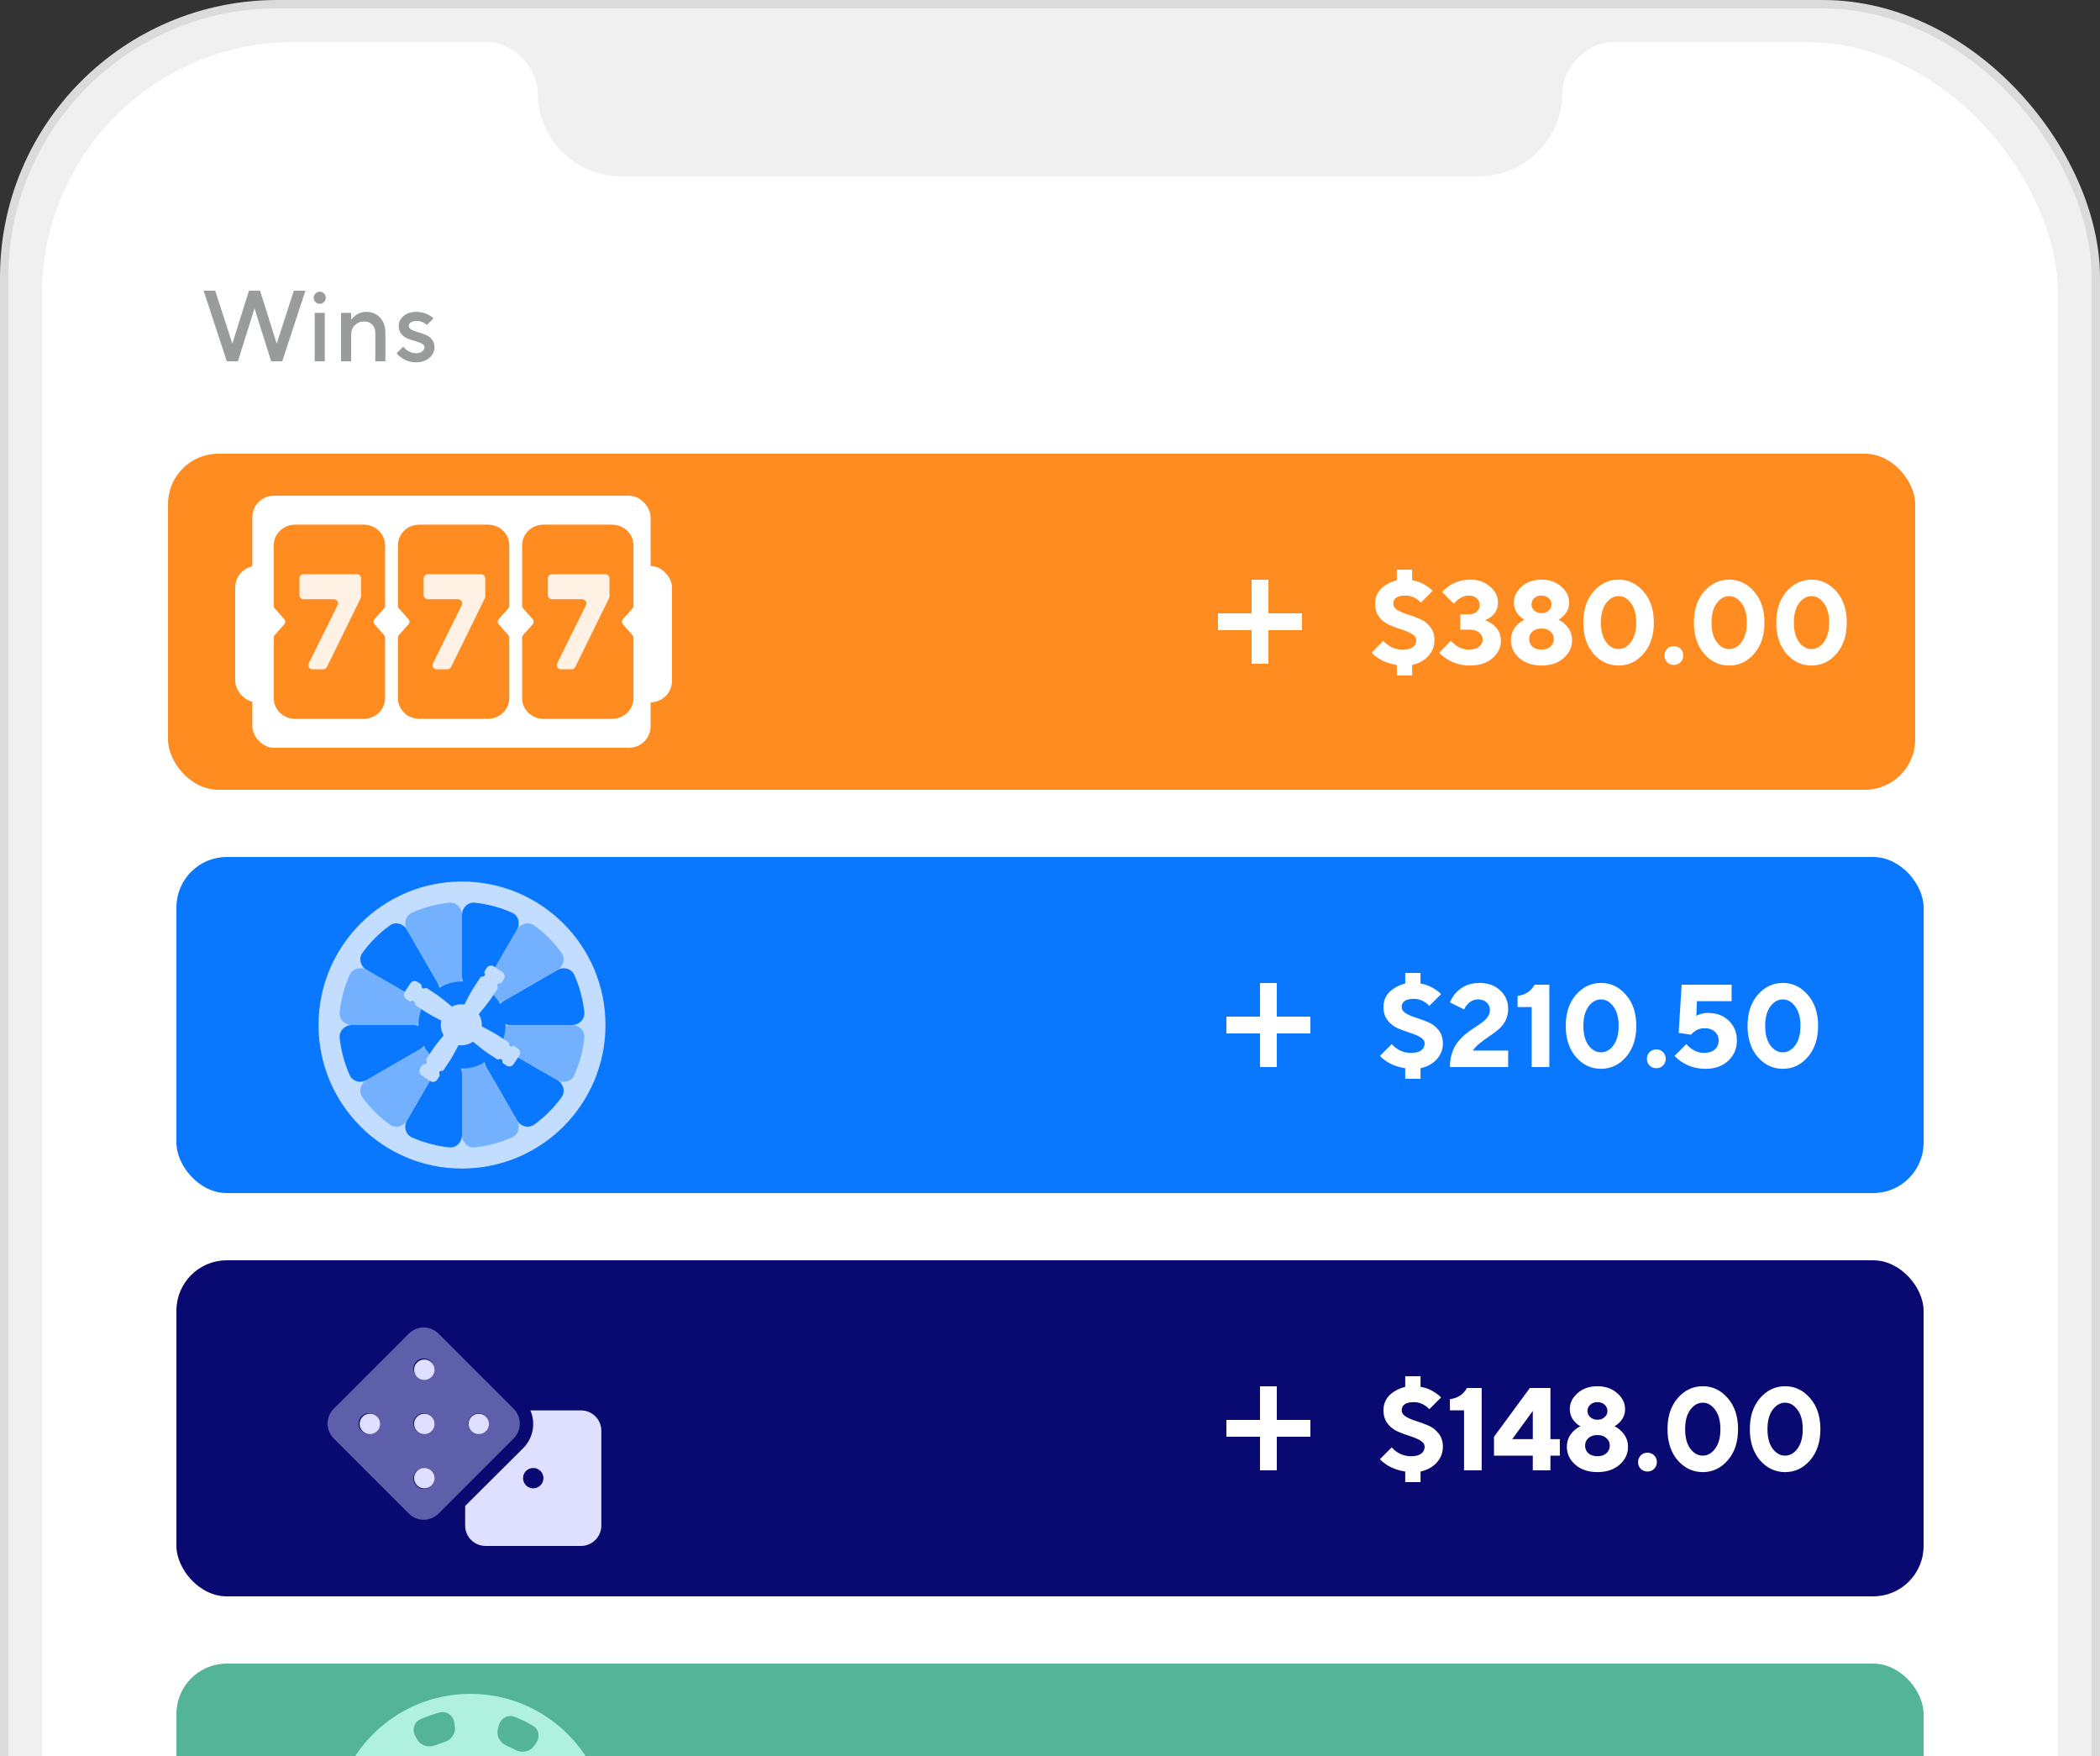 <svg width="250" height="209" viewBox="0 0 250 209" fill="none" xmlns="http://www.w3.org/2000/svg">
<rect x="0" y="0" width="250" height="209" fill="#333333" stroke="none"/>
<rect x="0.5" y="0.5" width="249" height="491" rx="32.5" fill="#F0F0F0" stroke="#DBDBDB"/>
<rect x="5" y="5" width="240" height="482" rx="30" fill="white"/>
<path d="M74 21H125H176C181.523 21 186 16.523 186 11V5H125H64V11C64 16.523 68.477 21 74 21Z" fill="#F0F0F0"/>
<path d="M186 5V11C186 8 189 5 192 5H186Z" fill="#F0F0F0"/>
<path d="M64 5V11C64 8 61 5 58 5H64Z" fill="#F0F0F0"/>
<mask id="mask0_286_526" style="mask-type:alpha" maskUnits="userSpaceOnUse" x="5" y="5" width="240" height="482">
<rect x="5" y="5" width="240" height="482" rx="30" fill="white"/>
</mask>
<g mask="url(#mask0_286_526)">
<rect x="21" y="198" width="208" height="40" rx="6" fill="#53B498"/>
<circle cx="56" cy="218" r="16.398" fill="#B0F1DE"/>
<path d="M59.392 205.34C59.611 204.521 60.457 204.028 61.248 204.332C62.011 204.625 62.748 204.981 63.451 205.397C64.181 205.828 64.32 206.797 63.814 207.478L63.532 207.857C63.027 208.537 62.07 208.669 61.326 208.262C61 208.084 60.665 207.922 60.323 207.777C59.542 207.447 59.05 206.615 59.27 205.796L59.392 205.34Z" fill="#53B498"/>
<path d="M49.447 206.65C49.023 205.916 49.272 204.969 50.047 204.624C50.793 204.292 51.566 204.023 52.358 203.819C53.178 203.608 53.962 204.196 54.086 205.034L54.154 205.502C54.278 206.34 53.694 207.11 52.881 207.348C52.524 207.453 52.173 207.575 51.828 207.715C51.043 208.033 50.107 207.793 49.683 207.059L49.447 206.65Z" fill="#53B498"/>
<rect x="21" y="150" width="208" height="40" rx="6" fill="#080A72"/>
<path d="M164.28 173.67L165.68 172.27C165.867 172.485 166.067 172.662 166.282 172.802C166.795 173.147 167.365 173.32 167.99 173.32C168.522 173.32 168.923 173.217 169.194 173.012C169.465 172.807 169.6 172.536 169.6 172.2C169.6 171.901 169.432 171.654 169.096 171.458C168.76 171.253 168.349 171.075 167.864 170.926C167.388 170.777 166.907 170.599 166.422 170.394C165.946 170.189 165.54 169.876 165.204 169.456C164.868 169.027 164.7 168.495 164.7 167.86C164.7 167.169 164.924 166.586 165.372 166.11C165.829 165.634 166.469 165.284 167.29 165.06V163.8H169.11V165.06C169.735 165.153 170.328 165.391 170.888 165.774C171.14 165.942 171.364 166.124 171.56 166.32L170.16 167.72C169.983 167.543 169.819 167.403 169.67 167.3C169.241 167.02 168.797 166.88 168.34 166.88C167.36 166.88 166.87 167.207 166.87 167.86C166.87 168.159 167.038 168.411 167.374 168.616C167.71 168.812 168.116 168.985 168.592 169.134C169.077 169.283 169.558 169.461 170.034 169.666C170.519 169.871 170.93 170.189 171.266 170.618C171.602 171.038 171.77 171.565 171.77 172.2C171.77 172.919 171.523 173.549 171.028 174.09C170.533 174.622 169.894 174.972 169.11 175.14V176.4H167.29V175.14C166.422 175.009 165.666 174.729 165.022 174.3C164.714 174.095 164.467 173.885 164.28 173.67ZM174.289 175V167.86H172.609V166.53C173.263 166.446 173.795 166.199 174.205 165.788C174.373 165.62 174.518 165.424 174.639 165.2H176.389V175H174.289ZM177.855 173.25V171.01L182.125 165.2H184.575V171.29H185.695V173.25H184.575V175H182.475V173.25H177.855ZM180.025 171.29H182.475V167.93L180.025 171.29ZM191.236 171.164C190.975 170.921 190.62 170.8 190.172 170.8C189.724 170.8 189.365 170.921 189.094 171.164C188.833 171.397 188.702 171.696 188.702 172.06C188.702 172.424 188.833 172.727 189.094 172.97C189.365 173.203 189.724 173.32 190.172 173.32C190.62 173.32 190.975 173.203 191.236 172.97C191.507 172.727 191.642 172.424 191.642 172.06C191.642 171.696 191.507 171.397 191.236 171.164ZM191.026 167.188C190.802 166.983 190.518 166.88 190.172 166.88C189.827 166.88 189.542 166.983 189.318 167.188C189.094 167.393 188.982 167.641 188.982 167.93C188.982 168.219 189.094 168.467 189.318 168.672C189.542 168.877 189.827 168.98 190.172 168.98C190.518 168.98 190.802 168.877 191.026 168.672C191.25 168.467 191.362 168.219 191.362 167.93C191.362 167.641 191.25 167.393 191.026 167.188ZM192.804 174.328C192.132 174.916 191.255 175.21 190.172 175.21C189.09 175.21 188.212 174.916 187.54 174.328C186.868 173.74 186.532 173.031 186.532 172.2C186.532 171.463 186.798 170.837 187.33 170.324C187.536 170.119 187.806 169.927 188.142 169.75C187.909 169.629 187.699 169.465 187.512 169.26C187.092 168.821 186.882 168.308 186.882 167.72C186.882 166.992 187.19 166.357 187.806 165.816C188.432 165.265 189.22 164.99 190.172 164.99C191.124 164.99 191.908 165.265 192.524 165.816C193.15 166.357 193.462 166.992 193.462 167.72C193.462 168.308 193.252 168.821 192.832 169.26C192.646 169.465 192.436 169.629 192.202 169.75C192.52 169.918 192.786 170.109 193 170.324C193.542 170.847 193.812 171.472 193.812 172.2C193.812 173.031 193.476 173.74 192.804 174.328ZM195.329 174.818C195.115 174.603 195.007 174.337 195.007 174.02C195.007 173.703 195.115 173.437 195.329 173.222C195.544 173.007 195.81 172.9 196.127 172.9C196.445 172.9 196.711 173.007 196.925 173.222C197.14 173.437 197.247 173.703 197.247 174.02C197.247 174.337 197.14 174.603 196.925 174.818C196.711 175.033 196.445 175.14 196.127 175.14C195.81 175.14 195.544 175.033 195.329 174.818ZM201.227 172.424C201.647 172.975 202.141 173.25 202.711 173.25C203.28 173.25 203.77 172.975 204.181 172.424C204.601 171.864 204.811 171.089 204.811 170.1C204.811 169.111 204.601 168.341 204.181 167.79C203.77 167.23 203.28 166.95 202.711 166.95C202.141 166.95 201.647 167.23 201.227 167.79C200.816 168.341 200.611 169.111 200.611 170.1C200.611 171.089 200.816 171.864 201.227 172.424ZM205.679 173.81C204.867 174.743 203.877 175.21 202.711 175.21C201.544 175.21 200.55 174.743 199.729 173.81C198.917 172.867 198.511 171.631 198.511 170.1C198.511 168.569 198.917 167.337 199.729 166.404C200.55 165.461 201.544 164.99 202.711 164.99C203.877 164.99 204.867 165.461 205.679 166.404C206.5 167.337 206.911 168.569 206.911 170.1C206.911 171.631 206.5 172.867 205.679 173.81ZM211.029 172.424C211.449 172.975 211.944 173.25 212.513 173.25C213.083 173.25 213.573 172.975 213.983 172.424C214.403 171.864 214.613 171.089 214.613 170.1C214.613 169.111 214.403 168.341 213.983 167.79C213.573 167.23 213.083 166.95 212.513 166.95C211.944 166.95 211.449 167.23 211.029 167.79C210.619 168.341 210.413 169.111 210.413 170.1C210.413 171.089 210.619 171.864 211.029 172.424ZM215.481 173.81C214.669 174.743 213.68 175.21 212.513 175.21C211.347 175.21 210.353 174.743 209.531 173.81C208.719 172.867 208.313 171.631 208.313 170.1C208.313 168.569 208.719 167.337 209.531 166.404C210.353 165.461 211.347 164.99 212.513 164.99C213.68 164.99 214.669 165.461 215.481 166.404C216.303 167.337 216.713 168.569 216.713 170.1C216.713 171.631 216.303 172.867 215.481 173.81Z" fill="white"/>
<rect x="146" y="169" width="10" height="2" fill="white"/>
<rect x="152" y="165" width="10" height="2" transform="rotate(90 152 165)" fill="white"/>
<path opacity="0.4" d="M61.146 167.668L52.212 158.734C51.742 158.264 51.105 158 50.44 158C49.776 158 49.138 158.264 48.668 158.734L39.734 167.668C39.264 168.138 39 168.775 39 169.44C39 170.104 39.264 170.742 39.734 171.212L48.668 180.146C49.138 180.616 49.775 180.88 50.44 180.88C51.104 180.88 51.742 180.616 52.212 180.146L61.146 171.212C61.616 170.742 61.88 170.105 61.88 169.44C61.88 168.775 61.616 168.138 61.146 167.668ZM43.903 170.666C43.66 170.666 43.423 170.594 43.222 170.459C43.02 170.325 42.863 170.133 42.77 169.909C42.678 169.685 42.653 169.439 42.701 169.201C42.748 168.963 42.865 168.745 43.036 168.573C43.208 168.402 43.426 168.285 43.664 168.238C43.901 168.191 44.148 168.215 44.372 168.308C44.596 168.4 44.787 168.557 44.922 168.759C45.057 168.961 45.129 169.198 45.129 169.44C45.129 169.765 44.999 170.077 44.77 170.307C44.54 170.537 44.228 170.666 43.903 170.666ZM50.44 177.203C50.198 177.203 49.961 177.131 49.759 176.996C49.557 176.862 49.4 176.67 49.308 176.446C49.215 176.222 49.191 175.976 49.238 175.738C49.285 175.5 49.402 175.282 49.573 175.111C49.745 174.939 49.963 174.822 50.201 174.775C50.439 174.728 50.685 174.752 50.909 174.845C51.133 174.938 51.325 175.095 51.459 175.296C51.594 175.498 51.666 175.735 51.666 175.977C51.666 176.302 51.537 176.614 51.307 176.844C51.077 177.074 50.765 177.203 50.44 177.203ZM50.44 170.666C50.198 170.666 49.961 170.594 49.759 170.459C49.557 170.325 49.4 170.133 49.308 169.909C49.215 169.685 49.191 169.439 49.238 169.201C49.285 168.963 49.402 168.745 49.573 168.573C49.745 168.402 49.963 168.285 50.201 168.238C50.439 168.191 50.685 168.215 50.909 168.308C51.133 168.4 51.325 168.557 51.459 168.759C51.594 168.961 51.666 169.198 51.666 169.44C51.666 169.765 51.537 170.077 51.307 170.307C51.077 170.537 50.765 170.666 50.44 170.666ZM50.44 164.129C50.198 164.129 49.961 164.057 49.759 163.922C49.557 163.787 49.4 163.596 49.308 163.372C49.215 163.148 49.191 162.902 49.238 162.664C49.285 162.426 49.402 162.208 49.573 162.036C49.745 161.865 49.963 161.748 50.201 161.701C50.439 161.653 50.685 161.678 50.909 161.77C51.133 161.863 51.325 162.02 51.459 162.222C51.594 162.423 51.666 162.66 51.666 162.903C51.666 163.228 51.537 163.54 51.307 163.77C51.077 163.999 50.765 164.129 50.44 164.129ZM56.977 170.666C56.735 170.666 56.498 170.594 56.296 170.459C56.095 170.325 55.938 170.133 55.845 169.909C55.752 169.685 55.728 169.439 55.775 169.201C55.822 168.963 55.939 168.745 56.111 168.573C56.282 168.402 56.5 168.285 56.738 168.238C56.976 168.191 57.222 168.215 57.446 168.308C57.67 168.4 57.862 168.557 57.996 168.759C58.131 168.961 58.203 169.198 58.203 169.44C58.203 169.765 58.074 170.077 57.844 170.307C57.614 170.537 57.302 170.666 56.977 170.666Z" fill="#DFE0FF"/>
<path d="M69.155 167.864H63.14C63.465 168.614 63.557 169.445 63.404 170.247C63.25 171.05 62.858 171.789 62.279 172.368L55.377 179.239V181.579C55.377 182.221 55.633 182.837 56.089 183.291C56.545 183.745 57.163 184 57.808 184H69.155C69.8 184 70.419 183.745 70.875 183.291C71.331 182.837 71.587 182.221 71.587 181.579V170.284C71.587 169.642 71.331 169.027 70.875 168.573C70.419 168.119 69.8 167.864 69.155 167.864ZM63.482 177.142C63.241 177.142 63.006 177.071 62.806 176.938C62.606 176.805 62.45 176.616 62.358 176.395C62.267 176.174 62.242 175.93 62.289 175.696C62.336 175.461 62.452 175.245 62.622 175.076C62.792 174.907 63.009 174.792 63.245 174.745C63.48 174.698 63.725 174.722 63.947 174.814C64.169 174.905 64.359 175.06 64.493 175.259C64.626 175.458 64.698 175.692 64.698 175.932C64.698 176.253 64.569 176.561 64.341 176.788C64.113 177.015 63.804 177.142 63.482 177.142ZM44.029 168.267C43.789 168.267 43.554 168.338 43.354 168.471C43.154 168.604 42.998 168.793 42.906 169.014C42.814 169.236 42.79 169.479 42.837 169.714C42.884 169.948 42.999 170.164 43.17 170.333C43.34 170.502 43.556 170.618 43.792 170.664C44.028 170.711 44.272 170.687 44.495 170.596C44.717 170.504 44.907 170.349 45.04 170.15C45.174 169.951 45.245 169.717 45.245 169.478C45.245 169.157 45.117 168.849 44.889 168.622C44.661 168.395 44.352 168.267 44.029 168.267ZM56.998 170.688C57.238 170.688 57.473 170.617 57.673 170.484C57.873 170.351 58.029 170.162 58.121 169.941C58.213 169.719 58.237 169.476 58.19 169.241C58.143 169.007 58.027 168.791 57.857 168.622C57.687 168.453 57.471 168.337 57.235 168.291C56.999 168.244 56.755 168.268 56.532 168.359C56.31 168.451 56.12 168.606 55.987 168.805C55.853 169.004 55.782 169.238 55.782 169.478C55.782 169.798 55.91 170.106 56.138 170.333C56.366 170.56 56.675 170.688 56.998 170.688ZM50.513 174.722C50.273 174.722 50.038 174.793 49.838 174.926C49.638 175.059 49.482 175.248 49.39 175.469C49.298 175.69 49.274 175.933 49.321 176.168C49.368 176.403 49.484 176.618 49.654 176.788C49.824 176.957 50.04 177.072 50.276 177.119C50.512 177.165 50.757 177.141 50.979 177.05C51.201 176.958 51.391 176.803 51.524 176.604C51.658 176.405 51.729 176.171 51.729 175.932C51.729 175.611 51.601 175.303 51.373 175.076C51.145 174.849 50.836 174.722 50.513 174.722ZM50.513 161.813C50.273 161.813 50.038 161.884 49.838 162.017C49.638 162.15 49.482 162.339 49.39 162.56C49.298 162.781 49.274 163.025 49.321 163.259C49.368 163.494 49.484 163.71 49.654 163.879C49.824 164.048 50.04 164.163 50.276 164.21C50.512 164.257 50.757 164.233 50.979 164.141C51.201 164.05 51.391 163.895 51.524 163.696C51.658 163.497 51.729 163.263 51.729 163.023C51.729 162.702 51.601 162.394 51.373 162.167C51.145 161.94 50.836 161.813 50.513 161.813ZM50.513 168.267C50.273 168.267 50.038 168.338 49.838 168.471C49.638 168.604 49.482 168.793 49.39 169.014C49.298 169.236 49.274 169.479 49.321 169.714C49.368 169.948 49.484 170.164 49.654 170.333C49.824 170.502 50.04 170.618 50.276 170.664C50.512 170.711 50.757 170.687 50.979 170.596C51.201 170.504 51.391 170.349 51.524 170.15C51.658 169.951 51.729 169.717 51.729 169.478C51.729 169.157 51.601 168.849 51.373 168.622C51.145 168.395 50.836 168.267 50.513 168.267Z" fill="#DFE0FF"/>
<rect x="21" y="102" width="208" height="40" rx="6" fill="#0A77FF"/>
<path d="M164.28 125.67L165.68 124.27C165.867 124.485 166.067 124.662 166.282 124.802C166.795 125.147 167.365 125.32 167.99 125.32C168.522 125.32 168.923 125.217 169.194 125.012C169.465 124.807 169.6 124.536 169.6 124.2C169.6 123.901 169.432 123.654 169.096 123.458C168.76 123.253 168.349 123.075 167.864 122.926C167.388 122.777 166.907 122.599 166.422 122.394C165.946 122.189 165.54 121.876 165.204 121.456C164.868 121.027 164.7 120.495 164.7 119.86C164.7 119.169 164.924 118.586 165.372 118.11C165.829 117.634 166.469 117.284 167.29 117.06V115.8H169.11V117.06C169.735 117.153 170.328 117.391 170.888 117.774C171.14 117.942 171.364 118.124 171.56 118.32L170.16 119.72C169.983 119.543 169.819 119.403 169.67 119.3C169.241 119.02 168.797 118.88 168.34 118.88C167.36 118.88 166.87 119.207 166.87 119.86C166.87 120.159 167.038 120.411 167.374 120.616C167.71 120.812 168.116 120.985 168.592 121.134C169.077 121.283 169.558 121.461 170.034 121.666C170.519 121.871 170.93 122.189 171.266 122.618C171.602 123.038 171.77 123.565 171.77 124.2C171.77 124.919 171.523 125.549 171.028 126.09C170.533 126.622 169.894 126.972 169.11 127.14V128.4H167.29V127.14C166.422 127.009 165.666 126.729 165.022 126.3C164.714 126.095 164.467 125.885 164.28 125.67ZM175.339 125.04H179.539V127H172.609C172.609 126.375 172.698 125.805 172.875 125.292C173.053 124.779 173.277 124.354 173.547 124.018C173.827 123.673 174.135 123.36 174.471 123.08C174.817 122.8 175.157 122.553 175.493 122.338C175.839 122.114 176.147 121.904 176.417 121.708C176.697 121.503 176.926 121.274 177.103 121.022C177.281 120.77 177.369 120.499 177.369 120.21C177.369 119.846 177.239 119.547 176.977 119.314C176.716 119.071 176.38 118.95 175.969 118.95C175.475 118.95 175.045 119.151 174.681 119.552C174.513 119.739 174.383 119.935 174.289 120.14L172.609 119.3C172.796 118.861 173.039 118.479 173.337 118.152C174.056 117.377 174.98 116.99 176.109 116.99C177.136 116.99 177.962 117.284 178.587 117.872C179.222 118.451 179.539 119.183 179.539 120.07C179.539 120.593 179.432 121.064 179.217 121.484C179.003 121.895 178.723 122.245 178.377 122.534C178.032 122.823 177.677 123.089 177.313 123.332C176.949 123.575 176.576 123.845 176.193 124.144C175.82 124.433 175.535 124.732 175.339 125.04ZM182.342 127V119.86H180.662V118.53C181.316 118.446 181.848 118.199 182.258 117.788C182.426 117.62 182.571 117.424 182.692 117.2H184.442V127H182.342ZM189.113 124.424C189.533 124.975 190.028 125.25 190.597 125.25C191.167 125.25 191.657 124.975 192.067 124.424C192.487 123.864 192.697 123.089 192.697 122.1C192.697 121.111 192.487 120.341 192.067 119.79C191.657 119.23 191.167 118.95 190.597 118.95C190.028 118.95 189.533 119.23 189.113 119.79C188.703 120.341 188.497 121.111 188.497 122.1C188.497 123.089 188.703 123.864 189.113 124.424ZM193.565 125.81C192.753 126.743 191.764 127.21 190.597 127.21C189.431 127.21 188.437 126.743 187.615 125.81C186.803 124.867 186.397 123.631 186.397 122.1C186.397 120.569 186.803 119.337 187.615 118.404C188.437 117.461 189.431 116.99 190.597 116.99C191.764 116.99 192.753 117.461 193.565 118.404C194.387 119.337 194.797 120.569 194.797 122.1C194.797 123.631 194.387 124.867 193.565 125.81ZM196.382 126.818C196.167 126.603 196.06 126.337 196.06 126.02C196.06 125.703 196.167 125.437 196.382 125.222C196.597 125.007 196.863 124.9 197.18 124.9C197.497 124.9 197.763 125.007 197.978 125.222C198.193 125.437 198.3 125.703 198.3 126.02C198.3 126.337 198.193 126.603 197.978 126.818C197.763 127.033 197.497 127.14 197.18 127.14C196.863 127.14 196.597 127.033 196.382 126.818ZM199.353 125.67L200.753 124.27C200.921 124.466 201.113 124.643 201.327 124.802C201.822 125.147 202.331 125.32 202.853 125.32C203.404 125.32 203.833 125.185 204.141 124.914C204.449 124.634 204.603 124.279 204.603 123.85C204.603 123.421 204.454 123.071 204.155 122.8C203.857 122.52 203.446 122.38 202.923 122.38C202.447 122.38 202.046 122.511 201.719 122.772C201.551 122.893 201.416 123.019 201.313 123.15L199.843 122.94L200.193 117.2H206.143V119.16H202.013L201.943 120.91C202.037 120.845 202.163 120.789 202.321 120.742C202.62 120.621 202.961 120.56 203.343 120.56C204.351 120.56 205.173 120.868 205.807 121.484C206.451 122.1 206.773 122.889 206.773 123.85C206.773 124.811 206.428 125.614 205.737 126.258C205.056 126.893 204.165 127.21 203.063 127.21C202.018 127.21 201.094 126.953 200.291 126.44C199.927 126.216 199.615 125.959 199.353 125.67ZM210.756 124.424C211.176 124.975 211.671 125.25 212.24 125.25C212.809 125.25 213.299 124.975 213.71 124.424C214.13 123.864 214.34 123.089 214.34 122.1C214.34 121.111 214.13 120.341 213.71 119.79C213.299 119.23 212.809 118.95 212.24 118.95C211.671 118.95 211.176 119.23 210.756 119.79C210.345 120.341 210.14 121.111 210.14 122.1C210.14 123.089 210.345 123.864 210.756 124.424ZM215.208 125.81C214.396 126.743 213.407 127.21 212.24 127.21C211.073 127.21 210.079 126.743 209.258 125.81C208.446 124.867 208.04 123.631 208.04 122.1C208.04 120.569 208.446 119.337 209.258 118.404C210.079 117.461 211.073 116.99 212.24 116.99C213.407 116.99 214.396 117.461 215.208 118.404C216.029 119.337 216.44 120.569 216.44 122.1C216.44 123.631 216.029 124.867 215.208 125.81Z" fill="white"/>
<rect x="146" y="121" width="10" height="2" fill="white"/>
<rect x="152" y="117" width="10" height="2" transform="rotate(90 152 117)" fill="white"/>
<circle cx="55" cy="122" r="17.081" fill="#C2DDFF"/>
<path d="M68.106 122C68.954 122 69.649 121.311 69.561 120.468C69.4 118.942 69 117.449 68.376 116.047C68.031 115.272 67.084 115.023 66.35 115.447L59.961 119.136C58.601 119.922 59.158 122 60.728 122H68.106Z" fill="#0A77FF"/>
<path d="M61.553 110.65C61.977 109.916 61.728 108.969 60.953 108.624C59.551 108 58.059 107.6 56.532 107.44C55.689 107.351 55 108.047 55 108.894V116.272C55 117.843 57.079 118.4 57.864 117.04L61.553 110.65Z" fill="#0A77FF"/>
<path d="M48.447 110.65C48.023 109.916 47.078 109.658 46.393 110.157C45.151 111.059 44.059 112.151 43.156 113.393C42.658 114.079 42.916 115.023 43.65 115.447L50.039 119.136C51.399 119.922 52.921 118.4 52.136 117.04L48.447 110.65Z" fill="#0A77FF"/>
<path d="M41.894 122C41.046 122 40.351 122.689 40.439 123.532C40.6 125.059 41 126.551 41.624 127.954C41.969 128.728 42.916 128.977 43.65 128.553L50.039 124.864C51.399 124.079 50.842 122 49.272 122H41.894Z" fill="#0A77FF"/>
<path d="M48.447 133.351C48.023 134.085 48.272 135.032 49.046 135.376C50.449 136.001 51.941 136.4 53.468 136.561C54.311 136.65 55 135.954 55 135.107L55 127.728C55 126.158 52.921 125.601 52.136 126.961L48.447 133.351Z" fill="#0A77FF"/>
<path d="M61.553 133.351C61.977 134.085 62.921 134.343 63.607 133.844C64.849 132.942 65.941 131.849 66.844 130.608C67.342 129.922 67.084 128.977 66.35 128.553L59.961 124.864C58.601 124.079 57.079 125.601 57.864 126.961L61.553 133.351Z" fill="#0A77FF"/>
<path d="M66.35 128.553C67.085 128.977 68.031 128.728 68.376 127.954C69 126.551 69.4 125.059 69.561 123.532C69.649 122.689 68.954 122 68.106 122L60.728 122C59.158 122 58.601 124.079 59.961 124.864L66.35 128.553Z" fill="#73B1FF"/>
<path d="M66.35 115.447C67.085 115.023 67.342 114.079 66.844 113.393C65.942 112.151 64.849 111.059 63.607 110.156C62.922 109.658 61.977 109.916 61.553 110.65L57.864 117.039C57.079 118.399 58.601 119.921 59.961 119.136L66.35 115.447Z" fill="#73B1FF"/>
<path d="M55 108.894C55 108.046 54.311 107.351 53.468 107.439C51.941 107.6 50.449 108 49.047 108.624C48.272 108.969 48.023 109.916 48.447 110.65L52.136 117.039C52.921 118.399 55 117.842 55 116.272L55 108.894Z" fill="#73B1FF"/>
<path d="M43.65 115.447C42.916 115.023 41.969 115.272 41.624 116.046C41 117.449 40.6 118.941 40.44 120.468C40.351 121.311 41.046 122 41.894 122L49.272 122C50.842 122 51.399 119.921 50.039 119.136L43.65 115.447Z" fill="#73B1FF"/>
<path d="M43.65 128.553C42.916 128.977 42.658 129.921 43.156 130.607C44.059 131.849 45.151 132.941 46.393 133.844C47.079 134.342 48.023 134.084 48.447 133.35L52.136 126.961C52.921 125.601 51.399 124.079 50.039 124.864L43.65 128.553Z" fill="#73B1FF"/>
<path d="M55 135.106C55 135.954 55.689 136.649 56.532 136.561C58.059 136.4 59.551 136 60.954 135.376C61.728 135.031 61.977 134.084 61.553 133.35L57.864 126.961C57.079 125.601 55 126.158 55 127.728L55 135.106Z" fill="#73B1FF"/>
<circle cx="55" cy="122" r="5.185" fill="#0A77FF"/>
<circle cx="54.916" cy="121.975" r="2.44" transform="rotate(33.566 54.916 121.975)" fill="#C2DDFF"/>
<path d="M57.946 115.2C58.133 114.919 58.511 114.843 58.792 115.029L59.809 115.704C60.089 115.89 60.166 116.269 59.98 116.549L59.731 116.924C59.677 117.006 59.581 117.05 59.483 117.038C59.27 117.012 59.118 117.24 59.225 117.426C59.274 117.512 59.271 117.618 59.216 117.7C59.084 117.899 58.814 118.306 58.462 118.837C58.105 119.375 57.202 120.461 56.701 121.054C56.502 121.289 56.16 121.336 55.904 121.166L55.276 120.75C55.02 120.58 54.93 120.246 55.07 119.972C55.422 119.28 56.072 118.026 56.429 117.488C56.781 116.957 57.051 116.55 57.183 116.351C57.237 116.269 57.334 116.224 57.432 116.236C57.645 116.263 57.796 116.034 57.689 115.848C57.64 115.763 57.644 115.657 57.698 115.574L57.946 115.2Z" fill="#C2DDFF"/>
<path d="M61.647 124.794C61.928 124.98 62.005 125.358 61.819 125.639L61.144 126.656C60.958 126.937 60.579 127.013 60.298 126.827L59.924 126.579C59.842 126.524 59.798 126.428 59.81 126.33C59.836 126.117 59.607 125.965 59.421 126.072C59.336 126.121 59.23 126.118 59.148 126.063C58.949 125.932 58.541 125.661 58.011 125.309C57.473 124.952 56.387 124.049 55.793 123.548C55.558 123.35 55.511 123.007 55.681 122.751L56.098 122.124C56.268 121.867 56.602 121.777 56.876 121.917C57.568 122.269 58.822 122.919 59.36 123.276C59.891 123.628 60.298 123.898 60.497 124.03C60.579 124.085 60.623 124.181 60.611 124.279C60.585 124.492 60.813 124.643 60.999 124.536C61.085 124.487 61.191 124.491 61.273 124.545L61.647 124.794Z" fill="#C2DDFF"/>
<path d="M50.02 127.145C49.834 127.426 49.911 127.805 50.191 127.991L51.208 128.666C51.489 128.852 51.867 128.775 52.054 128.495L52.302 128.12C52.356 128.038 52.36 127.932 52.311 127.847C52.204 127.661 52.355 127.432 52.568 127.458C52.666 127.47 52.763 127.426 52.817 127.344C52.949 127.145 53.219 126.738 53.572 126.207C53.928 125.669 54.578 124.415 54.93 123.723C55.07 123.449 54.98 123.115 54.724 122.945L54.096 122.529C53.84 122.359 53.498 122.405 53.299 122.64C52.798 123.234 51.895 124.32 51.538 124.858C51.186 125.389 50.916 125.796 50.784 125.995C50.729 126.077 50.726 126.183 50.775 126.268C50.882 126.455 50.731 126.683 50.517 126.657C50.419 126.645 50.323 126.689 50.269 126.771L50.02 127.145Z" fill="#C2DDFF"/>
<path d="M49.702 116.868C49.421 116.681 49.042 116.758 48.856 117.039L48.181 118.055C47.995 118.336 48.072 118.715 48.352 118.901L48.727 119.149C48.809 119.204 48.915 119.207 49.001 119.158C49.187 119.051 49.415 119.203 49.389 119.416C49.377 119.514 49.421 119.61 49.503 119.664C49.702 119.796 50.109 120.067 50.64 120.419C51.178 120.776 52.432 121.426 53.124 121.778C53.398 121.917 53.732 121.827 53.902 121.571L54.319 120.943C54.489 120.687 54.442 120.345 54.207 120.146C53.613 119.645 52.527 118.742 51.989 118.385C51.459 118.033 51.051 117.763 50.852 117.631C50.77 117.576 50.664 117.573 50.579 117.622C50.392 117.729 50.164 117.578 50.19 117.365C50.202 117.267 50.158 117.17 50.076 117.116L49.702 116.868Z" fill="#C2DDFF"/>
<rect x="20" y="54" width="208" height="40" rx="6" fill="#FF8C21"/>
<path d="M163.28 77.67L164.68 76.27C164.867 76.485 165.067 76.662 165.282 76.802C165.795 77.147 166.365 77.32 166.99 77.32C167.522 77.32 167.923 77.217 168.194 77.012C168.465 76.807 168.6 76.536 168.6 76.2C168.6 75.901 168.432 75.654 168.096 75.458C167.76 75.253 167.349 75.075 166.864 74.926C166.388 74.777 165.907 74.599 165.422 74.394C164.946 74.189 164.54 73.876 164.204 73.456C163.868 73.027 163.7 72.495 163.7 71.86C163.7 71.169 163.924 70.586 164.372 70.11C164.829 69.634 165.469 69.284 166.29 69.06V67.8H168.11V69.06C168.735 69.153 169.328 69.391 169.888 69.774C170.14 69.942 170.364 70.124 170.56 70.32L169.16 71.72C168.983 71.543 168.819 71.403 168.67 71.3C168.241 71.02 167.797 70.88 167.34 70.88C166.36 70.88 165.87 71.207 165.87 71.86C165.87 72.159 166.038 72.411 166.374 72.616C166.71 72.812 167.116 72.985 167.592 73.134C168.077 73.283 168.558 73.461 169.034 73.666C169.519 73.871 169.93 74.189 170.266 74.618C170.602 75.038 170.77 75.565 170.77 76.2C170.77 76.919 170.523 77.549 170.028 78.09C169.533 78.622 168.894 78.972 168.11 79.14V80.4H166.29V79.14C165.422 79.009 164.666 78.729 164.022 78.3C163.714 78.095 163.467 77.885 163.28 77.67ZM171.329 77.67L172.729 76.27C172.897 76.466 173.089 76.643 173.303 76.802C173.798 77.147 174.307 77.32 174.829 77.32C175.361 77.32 175.772 77.208 176.061 76.984C176.36 76.751 176.509 76.466 176.509 76.13C176.509 75.794 176.369 75.514 176.089 75.29C175.819 75.057 175.445 74.94 174.969 74.94H173.849V73.12H174.829C175.24 73.12 175.562 73.017 175.795 72.812C176.038 72.597 176.159 72.327 176.159 72C176.159 71.673 176.038 71.407 175.795 71.202C175.562 70.987 175.24 70.88 174.829 70.88C174.419 70.88 173.994 71.043 173.555 71.37C173.369 71.529 173.21 71.692 173.079 71.86L171.679 70.46C171.941 70.171 172.221 69.928 172.519 69.732C173.257 69.237 174.097 68.99 175.039 68.99C175.991 68.99 176.775 69.265 177.391 69.816C178.017 70.357 178.329 70.992 178.329 71.72C178.329 72.383 178.073 72.933 177.559 73.372C177.307 73.568 177.051 73.717 176.789 73.82C177.144 73.951 177.457 74.123 177.727 74.338C178.362 74.823 178.679 75.467 178.679 76.27C178.679 77.063 178.343 77.754 177.671 78.342C176.999 78.921 176.122 79.21 175.039 79.21C173.994 79.21 173.07 78.953 172.267 78.44C171.903 78.216 171.591 77.959 171.329 77.67ZM184.576 75.164C184.315 74.921 183.96 74.8 183.512 74.8C183.064 74.8 182.705 74.921 182.434 75.164C182.173 75.397 182.042 75.696 182.042 76.06C182.042 76.424 182.173 76.727 182.434 76.97C182.705 77.203 183.064 77.32 183.512 77.32C183.96 77.32 184.315 77.203 184.576 76.97C184.847 76.727 184.982 76.424 184.982 76.06C184.982 75.696 184.847 75.397 184.576 75.164ZM184.366 71.188C184.142 70.983 183.858 70.88 183.512 70.88C183.167 70.88 182.882 70.983 182.658 71.188C182.434 71.393 182.322 71.641 182.322 71.93C182.322 72.219 182.434 72.467 182.658 72.672C182.882 72.877 183.167 72.98 183.512 72.98C183.858 72.98 184.142 72.877 184.366 72.672C184.59 72.467 184.702 72.219 184.702 71.93C184.702 71.641 184.59 71.393 184.366 71.188ZM186.144 78.328C185.472 78.916 184.595 79.21 183.512 79.21C182.43 79.21 181.552 78.916 180.88 78.328C180.208 77.74 179.872 77.031 179.872 76.2C179.872 75.463 180.138 74.837 180.67 74.324C180.876 74.119 181.146 73.927 181.482 73.75C181.249 73.629 181.039 73.465 180.852 73.26C180.432 72.821 180.222 72.308 180.222 71.72C180.222 70.992 180.53 70.357 181.146 69.816C181.772 69.265 182.56 68.99 183.512 68.99C184.464 68.99 185.248 69.265 185.864 69.816C186.49 70.357 186.802 70.992 186.802 71.72C186.802 72.308 186.592 72.821 186.172 73.26C185.986 73.465 185.776 73.629 185.542 73.75C185.86 73.918 186.126 74.109 186.34 74.324C186.882 74.847 187.152 75.472 187.152 76.2C187.152 77.031 186.816 77.74 186.144 78.328ZM191.203 76.424C191.623 76.975 192.118 77.25 192.687 77.25C193.256 77.25 193.746 76.975 194.157 76.424C194.577 75.864 194.787 75.089 194.787 74.1C194.787 73.111 194.577 72.341 194.157 71.79C193.746 71.23 193.256 70.95 192.687 70.95C192.118 70.95 191.623 71.23 191.203 71.79C190.792 72.341 190.587 73.111 190.587 74.1C190.587 75.089 190.792 75.864 191.203 76.424ZM195.655 77.81C194.843 78.743 193.854 79.21 192.687 79.21C191.52 79.21 190.526 78.743 189.705 77.81C188.893 76.867 188.487 75.631 188.487 74.1C188.487 72.569 188.893 71.337 189.705 70.404C190.526 69.461 191.52 68.99 192.687 68.99C193.854 68.99 194.843 69.461 195.655 70.404C196.476 71.337 196.887 72.569 196.887 74.1C196.887 75.631 196.476 76.867 195.655 77.81ZM198.472 78.818C198.257 78.603 198.15 78.337 198.15 78.02C198.15 77.703 198.257 77.437 198.472 77.222C198.687 77.007 198.953 76.9 199.27 76.9C199.587 76.9 199.853 77.007 200.068 77.222C200.283 77.437 200.39 77.703 200.39 78.02C200.39 78.337 200.283 78.603 200.068 78.818C199.853 79.033 199.587 79.14 199.27 79.14C198.953 79.14 198.687 79.033 198.472 78.818ZM204.369 76.424C204.789 76.975 205.284 77.25 205.853 77.25C206.422 77.25 206.912 76.975 207.323 76.424C207.743 75.864 207.953 75.089 207.953 74.1C207.953 73.111 207.743 72.341 207.323 71.79C206.912 71.23 206.422 70.95 205.853 70.95C205.284 70.95 204.789 71.23 204.369 71.79C203.958 72.341 203.753 73.111 203.753 74.1C203.753 75.089 203.958 75.864 204.369 76.424ZM208.821 77.81C208.009 78.743 207.02 79.21 205.853 79.21C204.686 79.21 203.692 78.743 202.871 77.81C202.059 76.867 201.653 75.631 201.653 74.1C201.653 72.569 202.059 71.337 202.871 70.404C203.692 69.461 204.686 68.99 205.853 68.99C207.02 68.99 208.009 69.461 208.821 70.404C209.642 71.337 210.053 72.569 210.053 74.1C210.053 75.631 209.642 76.867 208.821 77.81ZM214.172 76.424C214.592 76.975 215.087 77.25 215.656 77.25C216.225 77.25 216.715 76.975 217.126 76.424C217.546 75.864 217.756 75.089 217.756 74.1C217.756 73.111 217.546 72.341 217.126 71.79C216.715 71.23 216.225 70.95 215.656 70.95C215.087 70.95 214.592 71.23 214.172 71.79C213.761 72.341 213.556 73.111 213.556 74.1C213.556 75.089 213.761 75.864 214.172 76.424ZM218.624 77.81C217.812 78.743 216.823 79.21 215.656 79.21C214.489 79.21 213.495 78.743 212.674 77.81C211.862 76.867 211.456 75.631 211.456 74.1C211.456 72.569 211.862 71.337 212.674 70.404C213.495 69.461 214.489 68.99 215.656 68.99C216.823 68.99 217.812 69.461 218.624 70.404C219.445 71.337 219.856 72.569 219.856 74.1C219.856 75.631 219.445 76.867 218.624 77.81Z" fill="white"/>
<rect x="145" y="73" width="10" height="2" fill="white"/>
<rect x="151" y="69" width="10" height="2" transform="rotate(90 151 69)" fill="white"/>
<rect x="30.04" y="59" width="47.412" height="30" rx="2.558" fill="white"/>
<rect x="28" y="67.361" width="8.157" height="16.23" rx="2.558" fill="white"/>
<rect x="71.843" y="67.361" width="8.157" height="16.23" rx="2.558" fill="white"/>
<path d="M32.588 64.901C32.588 63.543 33.73 62.442 35.137 62.442H43.294C44.702 62.442 45.843 63.543 45.843 64.901V72.096C45.843 72.213 45.8 72.327 45.721 72.416L44.598 73.679C44.435 73.863 44.435 74.135 44.598 74.319L45.721 75.582C45.8 75.672 45.843 75.785 45.843 75.903V83.098C45.843 84.456 44.702 85.557 43.294 85.557H35.137C33.73 85.557 32.588 84.456 32.588 83.098V75.903C32.588 75.785 32.632 75.672 32.711 75.582L33.833 74.319C33.997 74.135 33.997 73.863 33.833 73.679L32.711 72.416C32.632 72.327 32.588 72.213 32.588 72.096V64.901Z" fill="#FF8C21"/>
<path d="M36.157 68.343C35.876 68.343 35.648 68.563 35.648 68.835V70.831C35.648 71.102 35.876 71.322 36.157 71.322H39.73C40.105 71.322 40.352 71.7 40.19 72.026L36.758 78.954C36.596 79.28 36.843 79.658 37.218 79.658H38.461C38.658 79.658 38.838 79.548 38.922 79.376L42.939 71.199C42.972 71.133 42.988 71.061 42.988 70.989V68.835C42.988 68.563 42.76 68.343 42.478 68.343H36.157Z" fill="#FFF1E4"/>
<path d="M47.373 64.901C47.373 63.543 48.514 62.442 49.922 62.442H58.078C59.486 62.442 60.627 63.543 60.627 64.901V72.096C60.627 72.213 60.584 72.327 60.505 72.416L59.382 73.679C59.219 73.863 59.219 74.135 59.382 74.319L60.505 75.582C60.584 75.672 60.627 75.785 60.627 75.903V83.098C60.627 84.456 59.486 85.557 58.078 85.557H49.922C48.514 85.557 47.373 84.456 47.373 83.098V75.903C47.373 75.785 47.416 75.672 47.495 75.582L48.618 74.319C48.781 74.135 48.781 73.863 48.618 73.679L47.495 72.416C47.416 72.327 47.373 72.213 47.373 72.096V64.901Z" fill="#FF8C21"/>
<path d="M50.941 68.343C50.66 68.343 50.432 68.563 50.432 68.835V70.831C50.432 71.102 50.66 71.322 50.941 71.322H54.514C54.889 71.322 55.136 71.7 54.974 72.026L51.542 78.954C51.38 79.28 51.627 79.658 52.002 79.658H53.246C53.443 79.658 53.622 79.548 53.706 79.376L57.723 71.199C57.756 71.133 57.773 71.061 57.773 70.989V68.835C57.773 68.563 57.544 68.343 57.263 68.343H50.941Z" fill="#FFF1E4"/>
<path d="M62.157 64.901C62.157 63.543 63.298 62.442 64.706 62.442H72.863C74.271 62.442 75.412 63.543 75.412 64.901V72.096C75.412 72.213 75.369 72.327 75.289 72.416L74.167 73.679C74.003 73.863 74.003 74.135 74.167 74.319L75.289 75.582C75.369 75.672 75.412 75.785 75.412 75.903V83.098C75.412 84.456 74.271 85.557 72.863 85.557H64.706C63.298 85.557 62.157 84.456 62.157 83.098V75.903C62.157 75.785 62.201 75.672 62.28 75.582L63.402 74.319C63.566 74.135 63.566 73.863 63.402 73.679L62.28 72.416C62.201 72.327 62.157 72.213 62.157 72.096V64.901Z" fill="#FF8C21"/>
<path d="M65.726 68.343C65.444 68.343 65.216 68.563 65.216 68.835V70.831C65.216 71.102 65.444 71.322 65.726 71.322H69.299C69.674 71.322 69.92 71.7 69.758 72.026L66.326 78.954C66.165 79.28 66.411 79.658 66.786 79.658H68.03C68.227 79.658 68.406 79.548 68.49 79.376L72.508 71.199C72.54 71.133 72.557 71.061 72.557 70.989V68.835C72.557 68.563 72.328 68.343 72.047 68.343H65.726Z" fill="#FFF1E4"/>
</g>
<path d="M27 43L24.24 34.6H25.62L27.66 40.9L29.64 34.6H30.96L32.94 40.9L34.98 34.6H36.36L33.6 43H32.28L30.3 36.7L28.32 43H27ZM37.463 43V37.24H38.663V43H37.463ZM37.559 35.956C37.415 35.82 37.343 35.648 37.343 35.44C37.343 35.232 37.415 35.06 37.559 34.924C37.703 34.788 37.871 34.72 38.063 34.72C38.255 34.72 38.423 34.788 38.567 34.924C38.711 35.06 38.783 35.232 38.783 35.44C38.783 35.648 38.711 35.82 38.567 35.956C38.423 36.092 38.255 36.16 38.063 36.16C37.871 36.16 37.703 36.092 37.559 35.956ZM40.603 43V37.24H41.803V38.08C41.923 37.904 42.071 37.744 42.247 37.6C42.647 37.28 43.099 37.12 43.603 37.12C44.275 37.12 44.823 37.348 45.247 37.804C45.671 38.252 45.883 38.864 45.883 39.64V43H44.683V39.64C44.683 39.216 44.559 38.88 44.311 38.632C44.071 38.384 43.755 38.26 43.363 38.26C42.907 38.26 42.531 38.412 42.235 38.716C41.947 39.012 41.803 39.4 41.803 39.88V43H40.603ZM47.224 42.04L48.004 41.26C48.132 41.42 48.268 41.552 48.412 41.656C48.78 41.912 49.144 42.04 49.504 42.04C49.824 42.04 50.072 41.972 50.248 41.836C50.432 41.692 50.524 41.52 50.524 41.32C50.524 41.144 50.416 41 50.2 40.888C49.992 40.776 49.74 40.68 49.444 40.6C49.148 40.52 48.848 40.424 48.544 40.312C48.248 40.192 47.992 40.004 47.776 39.748C47.568 39.492 47.464 39.176 47.464 38.8C47.464 38.336 47.656 37.94 48.04 37.612C48.424 37.284 48.932 37.12 49.564 37.12C50.124 37.12 50.636 37.252 51.1 37.516C51.3 37.62 51.468 37.748 51.604 37.9L50.824 38.68C50.712 38.576 50.6 38.496 50.488 38.44C50.208 38.28 49.9 38.2 49.564 38.2C49.276 38.2 49.052 38.26 48.892 38.38C48.74 38.5 48.664 38.64 48.664 38.8C48.664 38.976 48.768 39.12 48.976 39.232C49.192 39.344 49.448 39.444 49.744 39.532C50.04 39.612 50.336 39.712 50.632 39.832C50.936 39.944 51.192 40.128 51.4 40.384C51.616 40.632 51.724 40.944 51.724 41.32C51.724 41.824 51.52 42.252 51.112 42.604C50.712 42.948 50.176 43.12 49.504 43.12C48.872 43.12 48.304 42.94 47.8 42.58C47.568 42.428 47.376 42.248 47.224 42.04Z" fill="#040505" fill-opacity="0.4"/>
 
</svg>
